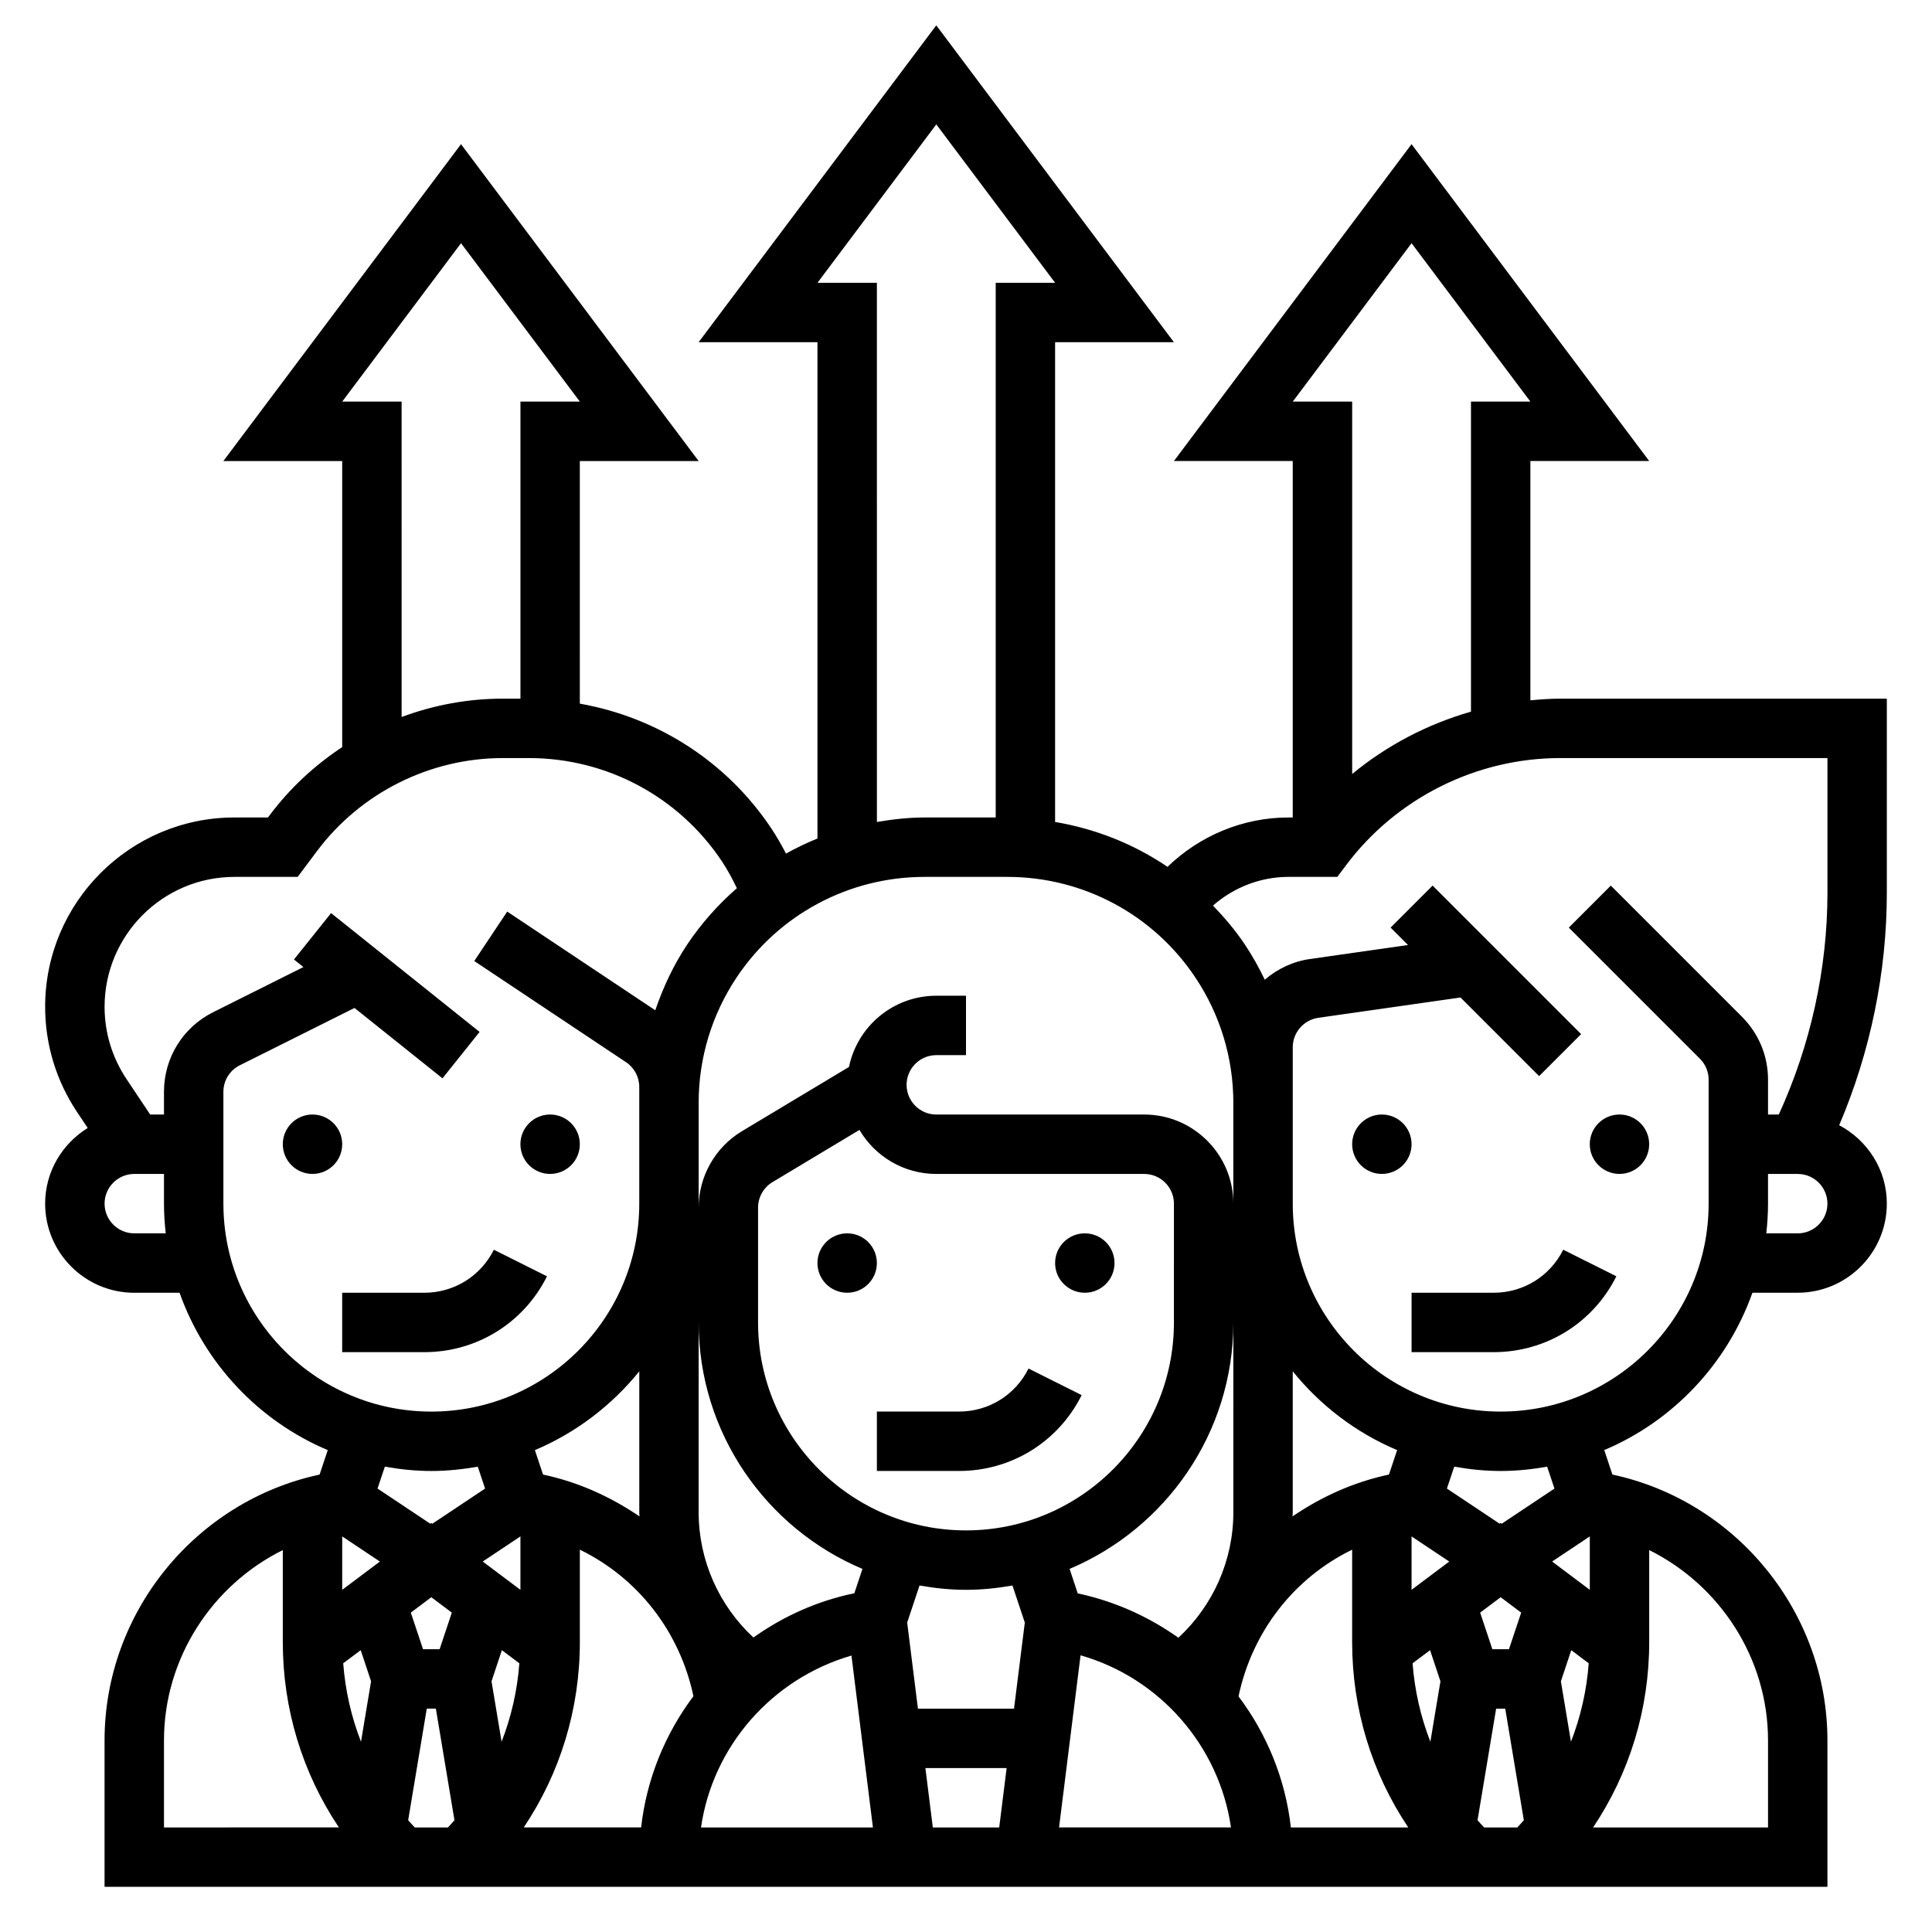 <?xml version="1.0" encoding="UTF-8"?>
<!-- Uploaded to: SVG Repo, www.svgrepo.com, Generator: SVG Repo Mixer Tools -->
<svg fill="#000000" width="800px" height="800px" version="1.1" viewBox="144 144 512 512" xmlns="http://www.w3.org/2000/svg">
 <g>
  <path d="m288.96 482.24-14.082-7.047c-3.519 7.031-10.582 11.398-18.438 11.398h-21.758v15.742h21.758c13.855 0.004 26.316-7.695 32.52-20.094z"/>
  <path d="m234.69 447.23c0 4.348-3.527 7.871-7.875 7.871s-7.871-3.523-7.871-7.871c0-4.348 3.523-7.871 7.871-7.871s7.875 3.523 7.875 7.871"/>
  <path d="m297.66 447.23c0 4.348-3.527 7.871-7.875 7.871-4.348 0-7.871-3.523-7.871-7.871 0-4.348 3.523-7.871 7.871-7.871 4.348 0 7.875 3.523 7.875 7.871"/>
  <path d="m539.84 486.59h-21.758v15.742h21.758c13.855 0 26.316-7.699 32.512-20.098l-14.082-7.047c-3.512 7.035-10.57 11.402-18.43 11.402z"/>
  <path d="m518.08 447.23c0 4.348-3.523 7.871-7.871 7.871-4.348 0-7.871-3.523-7.871-7.871 0-4.348 3.523-7.871 7.871-7.871 4.348 0 7.871 3.523 7.871 7.871"/>
  <path d="m581.05 447.23c0 4.348-3.523 7.871-7.871 7.871s-7.871-3.523-7.871-7.871c0-4.348 3.523-7.871 7.871-7.871s7.871 3.523 7.871 7.871"/>
  <path d="m398.14 518.08h-21.758v15.742h21.758c13.855 0 26.316-7.699 32.512-20.098l-14.082-7.047c-3.512 7.035-10.574 11.402-18.43 11.402z"/>
  <path d="m376.38 478.72c0 4.348-3.523 7.871-7.871 7.871-4.348 0-7.875-3.523-7.875-7.871s3.527-7.871 7.875-7.871c4.348 0 7.871 3.523 7.871 7.871"/>
  <path d="m439.36 478.72c0 4.348-3.523 7.871-7.871 7.871-4.348 0-7.875-3.523-7.875-7.871s3.527-7.871 7.875-7.871c4.348 0 7.871 3.523 7.871 7.871"/>
  <path d="m644.03 329.15h-86.594c-2.644 0-5.258 0.203-7.871 0.441v-63.414h31.488l-62.977-83.973-62.977 83.973h31.488v94.465h-1.148c-12.035 0-23.508 4.824-32.039 13.082-8.902-6.047-19.043-10.078-29.789-11.895v-127.14h31.488l-62.977-83.973-62.977 83.973h31.488v131.53c-2.867 1.156-5.644 2.488-8.336 3.992-1.195-2.289-2.473-4.535-3.906-6.691-11.809-17.711-30.195-29.41-50.734-33.047l0.004-64.293h31.488l-62.977-83.973-62.977 83.973h31.488v75.816c-7.32 4.824-13.855 10.887-19.207 18.027l-0.473 0.617h-8.875c-27.66 0-50.168 22.508-50.168 50.172 0 9.941 2.914 19.562 8.422 27.828l2.859 4.289c-6.738 4.164-11.281 11.555-11.281 20.051 0 13.02 10.598 23.617 23.617 23.617h12.004c6.676 18.789 20.996 33.984 39.273 41.699l-2.164 6.488c-32.82 7.031-56.984 36.48-56.984 70.449v38.801h456.58v-38.801c0-33.969-24.168-63.426-56.984-70.461l-2.164-6.488c18.277-7.707 32.598-22.906 39.273-41.699h12c13.02 0 23.617-10.598 23.617-23.617 0-9.035-5.156-16.809-12.625-20.773 8.273-19.418 12.625-40.547 12.625-61.652zm-125.95-120.7 31.488 41.98h-15.742v82.168c-11.508 3.289-22.238 8.895-31.488 16.516v-98.684h-15.742zm-47.23 336.36c0 12.668-5.367 24.719-14.57 33.203-7.832-5.559-16.84-9.66-26.672-11.754l-2.156-6.488c25.465-10.742 43.398-35.965 43.398-65.305zm-86.438 29.18 3.273-9.816c4.012 0.703 8.109 1.145 12.316 1.145 4.203 0 8.305-0.441 12.312-1.141l3.273 9.816-2.859 22.812h-25.465zm70.691-79.523c0 30.387-24.719 55.105-55.105 55.105-30.387 0-55.105-24.719-55.105-55.105v-30.449c0-2.746 1.465-5.336 3.824-6.746l23.043-13.832c4.113 6.977 11.703 11.668 20.367 11.668h55.105c4.336 0 7.871 3.535 7.871 7.871zm-82.547 65.316-2.148 6.445c-9.832 2.031-18.871 6.125-26.742 11.73-9.16-8.492-14.516-20.516-14.516-33.148v-50.344c0 29.34 17.934 54.562 43.406 65.316zm-59.086-13.918c-7.606-5.18-16.168-9.102-25.559-11.09l-2.156-6.481c10.871-4.59 20.34-11.824 27.664-20.875v37.391c-0.012 0.355 0.043 0.699 0.051 1.055zm-36.543 59.711-2.668-16.012 2.746-8.25 4.629 3.473c-0.543 7.207-2.133 14.191-4.707 20.789zm-20.82-24.516-3.234-9.699 5.43-4.078 5.434 4.078-3.234 9.699zm25.812-29.898v14.156l-9.988-7.496zm-47.23 14.156v-14.152l9.988 6.66zm4.902 15.996 2.746 8.25-2.668 16.012c-2.574-6.606-4.164-13.586-4.715-20.789zm12.578 45.066 4.93-29.574h2.41l4.93 29.574c-0.559 0.652-1.148 1.273-1.73 1.914h-8.793c-0.594-0.641-1.184-1.262-1.746-1.914zm45.496-47.234v-24.465c15.312 7.453 26.449 21.602 30.102 38.824-7.496 9.988-12.422 21.922-13.863 34.785h-31.109c9.672-14.426 14.871-31.383 14.871-49.145zm71.98 3.59 5.691 45.559h-45.562c3.109-21.453 18.695-39.387 39.871-45.559zm19.594 29.812h21.531l-1.969 15.742h-17.594zm41.121-29.875c21.012 6 36.738 24.016 39.863 45.617h-45.562zm41.863 10.879c3.644-17.246 14.785-31.41 30.109-38.871v24.465c0 17.758 5.195 34.715 14.871 49.145h-31.109c-1.441-12.836-6.359-24.746-13.871-34.738zm71.668-12.492h-4.402l-3.234-9.699 5.441-4.078 5.434 4.078zm-20.906 0.254 2.746 8.25-2.668 16.012c-2.574-6.606-4.164-13.586-4.715-20.789zm12.578 45.066 4.93-29.574h2.41l4.93 29.574c-0.559 0.652-1.148 1.273-1.73 1.914h-8.793c-0.598-0.641-1.188-1.262-1.746-1.914zm24.758-20.805-2.668-16.012 2.746-8.25 4.629 3.473c-0.543 7.207-2.133 14.191-4.707 20.789zm4.992-54.414v14.156l-9.988-7.496zm-47.234 14.156v-14.152l9.988 6.66zm-5.988-30.547c-9.391 1.992-17.957 5.91-25.559 11.09 0.004-0.352 0.059-0.695 0.059-1.051v-37.391c7.312 9.055 16.793 16.297 27.664 20.875zm-41.242-71.789c0-13.02-10.598-23.617-23.617-23.617h-55.105c-4.336 0-7.871-3.535-7.871-7.871 0-4.336 3.535-7.871 7.871-7.871h7.871v-15.742h-7.871c-11.398 0-20.934 8.117-23.137 18.871l-28.371 17.027c-7.074 4.238-11.469 11.992-11.469 20.242v-27.766c0-11.855 3.481-23.34 10.051-33.211 11.133-16.691 29.762-26.656 49.816-26.656h21.953c20.059 0 38.684 9.965 49.812 26.664 6.586 9.863 10.066 21.348 10.066 33.203zm-110.21-244.04 31.488-41.98 31.488 41.98h-15.742v141.7h-18.852c-4.289 0-8.492 0.488-12.633 1.188l-0.004-142.88zm-125.95 31.488 31.488-41.98 31.488 41.98h-15.742v78.719h-4.715c-9.227 0-18.285 1.707-26.773 4.863l-0.004-83.582zm-55.105 220.42c-4.336 0-7.871-3.535-7.871-7.871 0-4.336 3.535-7.871 7.871-7.871h7.871v7.871c0 2.66 0.172 5.281 0.465 7.871zm23.617-7.871v-29.629c0-3 1.668-5.699 4.352-7.039l30.395-15.191 23.316 18.648 9.832-12.297-39.359-31.488-9.832 12.297 2.504 2-23.891 11.949c-8.062 4.019-13.062 12.121-13.062 21.117v6.016h-3.66l-6.305-9.453c-3.777-5.676-5.777-12.273-5.777-19.098 0-18.98 15.445-34.426 34.422-34.426h16.746l5.188-6.918c11.539-15.383 29.906-24.57 49.137-24.57h6.992c20.578 0 39.691 10.227 51.105 27.348 1.512 2.273 2.801 4.676 3.977 7.133-4.953 4.336-9.414 9.305-13.168 14.934-3.629 5.449-6.367 11.328-8.461 17.422l-39.234-26.152-8.73 13.098 40.219 26.812c2.188 1.465 3.504 3.914 3.504 6.551v30.938c0 30.387-24.719 55.105-55.105 55.105-30.383-0.004-55.102-24.723-55.102-55.105zm55.102 70.848c4.203 0 8.305-0.441 12.312-1.141l1.938 5.801-13.98 9.32-0.27-0.207-0.27 0.203-13.98-9.32 1.938-5.801c4.008 0.703 8.109 1.145 12.312 1.145zm-70.848 71.406c0-21.781 12.754-41.148 31.488-50.445v24.355c0 17.758 5.195 34.715 14.871 49.145l-46.359 0.004zm425.09 0v23.059h-46.359c9.676-14.43 14.871-31.387 14.871-49.148v-24.355c18.734 9.305 31.488 28.664 31.488 50.445zm-56.602-66.746-13.98 9.32-0.266-0.207-0.27 0.203-13.98-9.32 1.938-5.801c4.008 0.703 8.109 1.145 12.312 1.145 4.203 0 8.305-0.441 12.312-1.141zm40.859-75.508c0 30.387-24.719 55.105-55.105 55.105-30.387 0-55.105-24.719-55.105-55.105v-41.457c0-3.891 2.906-7.234 6.762-7.793l37.691-5.383 20.836 20.836 11.133-11.133-39.359-39.359-11.133 11.133 4.613 4.613-26 3.715c-4.559 0.652-8.645 2.637-11.957 5.488-1.535-3.211-3.281-6.336-5.273-9.328-2.504-3.754-5.391-7.133-8.453-10.32 5.477-4.82 12.578-7.606 19.992-7.606h12.957l2.363-3.148c13.312-17.742 34.496-28.34 56.68-28.34h70.848v35.645c0 20.223-4.481 40.438-12.895 58.82h-2.852v-9.219c0-6.305-2.457-12.242-6.918-16.703l-34.746-34.746-11.133 11.133 34.746 34.746c1.488 1.484 2.309 3.469 2.309 5.57zm23.613 7.871h-8.336c0.293-2.59 0.465-5.211 0.465-7.871v-7.871h7.871c4.336 0 7.871 3.535 7.871 7.871 0.004 4.336-3.531 7.871-7.871 7.871z"/>
 </g>
</svg>